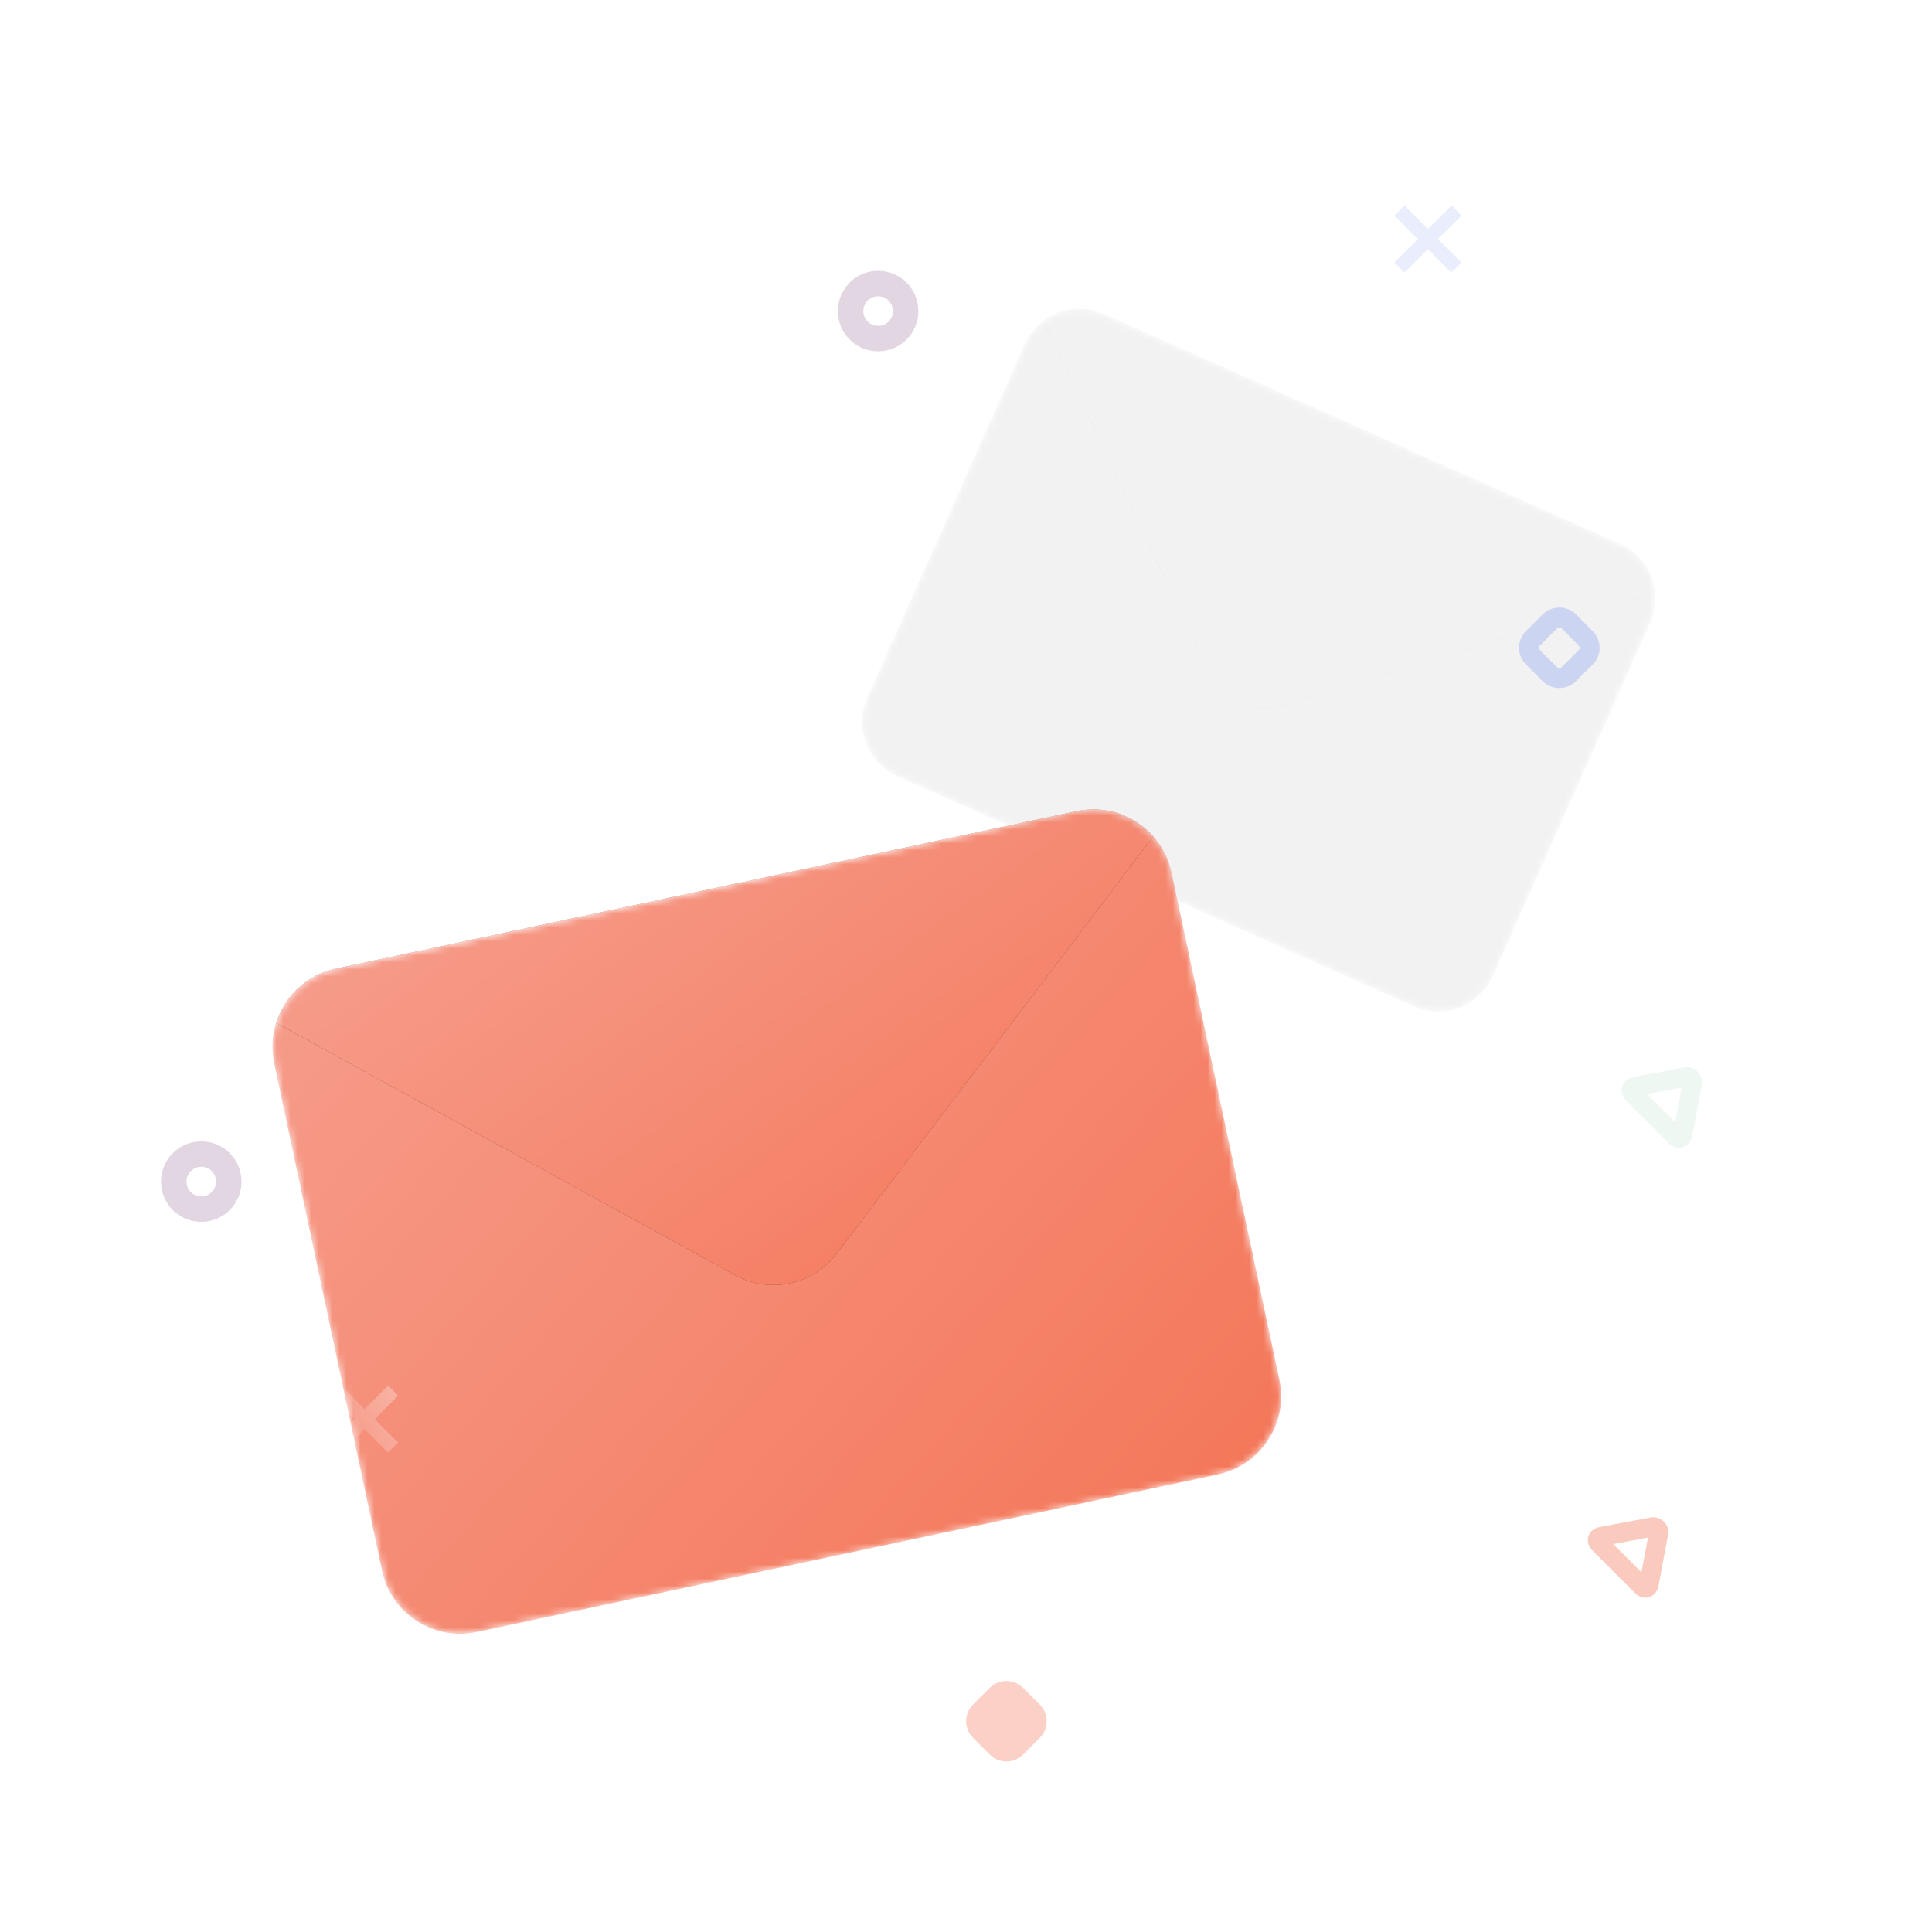 <svg width="276" height="276" viewBox="0 0 276 276" fill="none" xmlns="http://www.w3.org/2000/svg">
<g clip-path="url(#clip0_3556_4501)">
<mask id="mask0_3556_4501" style="mask-type:alpha" maskUnits="userSpaceOnUse" x="123" y="44" width="114" height="101">
<path d="M231.431 77.724L157.616 44.859C153.324 42.949 148.297 44.879 146.386 49.17L123.9 99.675C121.989 103.966 123.919 108.994 128.211 110.904L202.026 143.769C206.317 145.68 211.344 143.75 213.255 139.458L235.741 88.953C237.652 84.662 235.722 79.635 231.431 77.724Z" fill="black"/>
</mask>
<g mask="url(#mask0_3556_4501)">
<path d="M231.431 77.724L157.616 44.859C153.324 42.949 148.297 44.879 146.386 49.17L123.9 99.675C121.989 103.966 123.919 108.994 128.211 110.904L202.026 143.769C206.317 145.68 211.344 143.75 213.255 139.458L235.741 88.953C237.652 84.662 235.722 79.635 231.431 77.724Z" fill="#F2F2F2"/>
<g opacity="0.24" filter="url(#filter0_f_3556_4501)">
<path d="M231.43 77.724L157.615 44.859C154.709 43.566 151.489 44.066 149.106 45.833L172.858 96.307C173.721 98.155 175.222 99.629 177.085 100.459C178.948 101.288 181.048 101.417 182.998 100.822L236.401 84.699C236.121 81.744 234.334 79.017 231.43 77.724Z" fill="#98A2AC"/>
</g>
<path d="M231.43 77.724L157.615 44.859C154.709 43.566 151.489 44.066 149.106 45.833L172.858 96.307C173.721 98.155 175.222 99.629 177.085 100.459C178.948 101.288 181.048 101.417 182.998 100.822L236.401 84.699C236.121 81.744 234.334 79.017 231.43 77.724Z" fill="#F2F2F2"/>
</g>
<mask id="mask1_3556_4501" style="mask-type:alpha" maskUnits="userSpaceOnUse" x="38" y="115" width="146" height="119">
<path d="M153.854 115.874L47.948 138.385C41.791 139.694 37.861 145.746 39.169 151.903L54.572 224.365C55.88 230.522 61.932 234.452 68.089 233.143L173.995 210.632C180.152 209.323 184.083 203.271 182.774 197.114L167.372 124.652C166.063 118.495 160.011 114.565 153.854 115.874Z" fill="black"/>
</mask>
<g mask="url(#mask1_3556_4501)">
<path d="M153.854 115.874L47.948 138.385C41.791 139.694 37.861 145.746 39.169 151.903L54.572 224.365C55.88 230.522 61.932 234.452 68.089 233.143L173.995 210.632C180.152 209.323 184.083 203.271 182.774 197.114L167.372 124.652C166.063 118.495 160.011 114.565 153.854 115.874Z" fill="url(#paint0_linear_3556_4501)"/>
<g filter="url(#filter1_f_3556_4501)">
<path d="M153.854 115.874L47.948 138.385C43.779 139.271 40.681 142.35 39.489 146.143L104.994 182.152C107.385 183.476 110.173 183.893 112.846 183.324C115.519 182.756 117.897 181.242 119.542 179.06L164.737 119.52C162.105 116.538 158.021 114.988 153.854 115.874Z" fill="#6D3528"/>
</g>
<path d="M153.854 115.874L47.948 138.385C43.779 139.271 40.681 142.35 39.489 146.143L104.994 182.152C107.385 183.476 110.173 183.893 112.846 183.324C115.519 182.756 117.897 181.242 119.542 179.06L164.737 119.52C162.105 116.538 158.021 114.988 153.854 115.874Z" fill="url(#paint1_linear_3556_4501)"/>
</g>
<g opacity="0.48">
<path fill-rule="evenodd" clip-rule="evenodd" d="M48.738 197.952L52.086 201.3L55.444 197.943L56.88 199.377L53.52 202.734L56.87 206.083L55.431 207.521L52.081 204.174L48.724 207.531L47.289 206.096L50.646 202.739L47.298 199.391L48.738 197.952Z" fill="url(#paint2_linear_3556_4501)"/>
<path opacity="0.48" fill-rule="evenodd" clip-rule="evenodd" d="M200.648 29.365L203.996 32.714L207.355 29.356L208.79 30.791L205.43 34.148L208.781 37.496L207.341 38.935L203.991 35.587L200.635 38.944L199.199 37.509L202.556 34.153L199.209 30.804L200.648 29.365Z" fill="#A1B3F0"/>
<path opacity="0.72" d="M141.4 241.121C142.03 240.493 142.884 240.14 143.774 240.14C144.663 240.14 145.517 240.493 146.147 241.121L148.536 243.51C148.849 243.822 149.1 244.194 149.269 244.601C149.439 245.009 149.527 245.447 149.527 245.89C149.527 246.332 149.439 246.77 149.269 247.179C149.1 247.586 148.851 247.956 148.538 248.268L146.147 250.659C145.517 251.287 144.663 251.64 143.774 251.64C142.884 251.64 142.03 251.287 141.4 250.659L139.011 248.27C138.698 247.958 138.448 247.586 138.278 247.179C138.108 246.77 138.021 246.332 138.021 245.89C138.021 245.448 138.108 245.01 138.278 244.601C138.448 244.194 138.696 243.823 139.009 243.512L141.4 241.121Z" fill="#F47759"/>
<path fill-rule="evenodd" clip-rule="evenodd" d="M222.405 89.793C222.405 89.794 222.405 89.793 222.405 89.793L220.015 92.183L219.005 91.174L220.012 92.186C219.965 92.233 219.928 92.288 219.902 92.349C219.877 92.41 219.864 92.475 219.864 92.541C219.864 92.606 219.877 92.672 219.902 92.732C219.928 92.793 219.965 92.849 220.012 92.895L220.015 92.898L222.405 95.288C222.405 95.288 222.405 95.288 222.405 95.288C222.5 95.382 222.628 95.435 222.762 95.435C222.895 95.435 223.024 95.382 223.118 95.288C223.118 95.288 223.118 95.288 223.118 95.288L225.512 92.895C225.559 92.849 225.596 92.793 225.621 92.732C225.647 92.671 225.66 92.606 225.66 92.541C225.66 92.475 225.647 92.41 225.621 92.349C225.596 92.288 225.559 92.233 225.512 92.186L225.509 92.183L223.119 89.793C223.119 89.793 223.119 89.794 223.119 89.793C223.024 89.699 222.895 89.646 222.762 89.646C222.628 89.646 222.5 89.699 222.405 89.793ZM217.997 90.163L220.389 87.772C221.019 87.144 221.872 86.791 222.762 86.791C223.652 86.791 224.505 87.144 225.135 87.772L225.136 87.773L227.525 90.161C227.525 90.161 227.526 90.162 227.526 90.162C227.839 90.474 228.088 90.844 228.258 91.252C228.427 91.66 228.515 92.098 228.515 92.541C228.515 92.983 228.427 93.421 228.258 93.829C228.088 94.237 227.84 94.607 227.527 94.919C227.526 94.919 227.525 94.92 227.525 94.92L225.135 97.309C224.505 97.938 223.652 98.291 222.762 98.291C221.872 98.291 221.019 97.938 220.389 97.309L217.999 94.92C217.998 94.92 217.998 94.919 217.997 94.919C217.684 94.607 217.436 94.237 217.266 93.829C217.096 93.421 217.009 92.983 217.009 92.541C217.009 92.098 217.096 91.66 217.266 91.252C217.436 90.844 217.684 90.474 217.997 90.163Z" fill="#A1B3F0"/>
<path opacity="0.48" fill-rule="evenodd" clip-rule="evenodd" d="M240.47 152.53C240.814 152.441 241.174 152.439 241.52 152.525C241.898 152.619 242.242 152.814 242.516 153.088C242.791 153.363 242.986 153.708 243.08 154.085C243.165 154.43 243.163 154.791 243.075 155.134L241.75 162.244C241.643 162.803 241.292 163.607 240.401 163.88C239.51 164.154 238.768 163.686 238.367 163.284L232.321 157.24C231.911 156.834 231.444 156.09 231.721 155.198C231.997 154.307 232.803 153.956 233.368 153.852C233.369 153.852 233.37 153.852 233.37 153.852L240.47 152.53ZM240.231 155.374L235.27 156.297L239.307 160.333L240.231 155.374Z" fill="#B3DAC7"/>
<path opacity="0.8" fill-rule="evenodd" clip-rule="evenodd" d="M235.658 216.812C236.001 216.723 236.362 216.721 236.707 216.807C237.085 216.901 237.429 217.096 237.704 217.37C237.979 217.645 238.173 217.99 238.267 218.367C238.353 218.712 238.351 219.073 238.262 219.416L236.938 226.526C236.83 227.085 236.479 227.889 235.588 228.162C234.697 228.436 233.956 227.968 233.554 227.566L227.508 221.522C227.099 221.116 226.632 220.372 226.908 219.48C227.185 218.589 227.991 218.238 228.556 218.134C228.556 218.134 228.557 218.134 228.558 218.134L235.658 216.812ZM235.418 219.656L230.458 220.579L234.495 224.615L235.418 219.656Z" fill="#F47759"/>
<path opacity="0.8" fill-rule="evenodd" clip-rule="evenodd" d="M28.751 166.688C28.333 166.688 27.924 166.812 27.576 167.044C27.228 167.277 26.957 167.607 26.797 167.993C26.637 168.379 26.595 168.804 26.677 169.214C26.759 169.624 26.96 170 27.256 170.296C27.551 170.591 27.928 170.793 28.338 170.874C28.749 170.956 29.174 170.914 29.56 170.754C29.947 170.594 30.277 170.323 30.509 169.975C30.742 169.628 30.866 169.219 30.866 168.801C30.866 168.241 30.643 167.703 30.247 167.307C29.85 166.911 29.312 166.688 28.751 166.688ZM25.556 164.02C26.502 163.389 27.613 163.051 28.751 163.051C30.276 163.051 31.739 163.657 32.817 164.735C33.896 165.814 34.502 167.276 34.502 168.801C34.502 169.939 34.165 171.051 33.533 171.996C32.901 172.941 32.003 173.679 30.952 174.114C29.901 174.549 28.744 174.663 27.629 174.441C26.514 174.219 25.489 173.672 24.685 172.868C23.88 172.063 23.332 171.039 23.11 169.923C22.889 168.808 23.003 167.651 23.438 166.601C23.873 165.55 24.61 164.652 25.556 164.02Z" fill="#B396B5"/>
<path opacity="0.8" fill-rule="evenodd" clip-rule="evenodd" d="M125.447 42.324C125.029 42.324 124.62 42.448 124.272 42.681C123.924 42.913 123.653 43.243 123.494 43.629C123.334 44.015 123.292 44.44 123.373 44.85C123.455 45.26 123.656 45.637 123.952 45.932C124.247 46.228 124.624 46.429 125.035 46.511C125.445 46.592 125.871 46.55 126.257 46.391C126.643 46.231 126.973 45.96 127.206 45.612C127.438 45.264 127.562 44.856 127.562 44.438C127.562 43.877 127.339 43.34 126.943 42.943C126.546 42.547 126.008 42.324 125.447 42.324ZM122.252 39.657C123.198 39.025 124.31 38.688 125.447 38.688C126.972 38.688 128.435 39.293 129.514 40.372C130.592 41.45 131.198 42.913 131.198 44.438C131.198 45.575 130.861 46.687 130.229 47.633C129.597 48.578 128.699 49.315 127.648 49.75C126.597 50.186 125.44 50.299 124.325 50.077C123.21 49.855 122.185 49.308 121.381 48.504C120.577 47.7 120.029 46.675 119.807 45.56C119.585 44.444 119.699 43.288 120.134 42.237C120.57 41.186 121.307 40.288 122.252 39.657Z" fill="#B396B5"/>
</g>
</g>
<defs>
<filter id="filter0_f_3556_4501" x="137.105" y="32.133" width="111.296" height="81.058" filterUnits="userSpaceOnUse" color-interpolation-filters="sRGB">
<feFlood flood-opacity="0" result="BackgroundImageFix"/>
<feBlend mode="normal" in="SourceGraphic" in2="BackgroundImageFix" result="shape"/>
<feGaussianBlur stdDeviation="6" result="effect1_foregroundBlur_3556_4501"/>
</filter>
<filter id="filter1_f_3556_4501" x="15.489" y="91.626" width="173.248" height="115.946" filterUnits="userSpaceOnUse" color-interpolation-filters="sRGB">
<feFlood flood-opacity="0" result="BackgroundImageFix"/>
<feBlend mode="normal" in="SourceGraphic" in2="BackgroundImageFix" result="shape"/>
<feGaussianBlur stdDeviation="12" result="effect1_foregroundBlur_3556_4501"/>
</filter>
<linearGradient id="paint0_linear_3556_4501" x1="36.8" y1="140.755" x2="153.439" y2="244.06" gradientUnits="userSpaceOnUse">
<stop stop-color="#F69C8B"/>
<stop offset="1" stop-color="#F47759"/>
</linearGradient>
<linearGradient id="paint1_linear_3556_4501" x1="38.277" y1="140.44" x2="100.14" y2="225.075" gradientUnits="userSpaceOnUse">
<stop stop-color="#F69C8B"/>
<stop offset="1" stop-color="#F47759"/>
</linearGradient>
<linearGradient id="paint2_linear_3556_4501" x1="48.943" y1="207.547" x2="58.428" y2="203.829" gradientUnits="userSpaceOnUse">
<stop stop-color="white" stop-opacity="0.16"/>
<stop offset="1" stop-color="white" stop-opacity="0.64"/>
</linearGradient>
<clipPath id="clip0_3556_4501">
<rect width="276" height="276" fill="white"/>
</clipPath>
</defs>
</svg>
